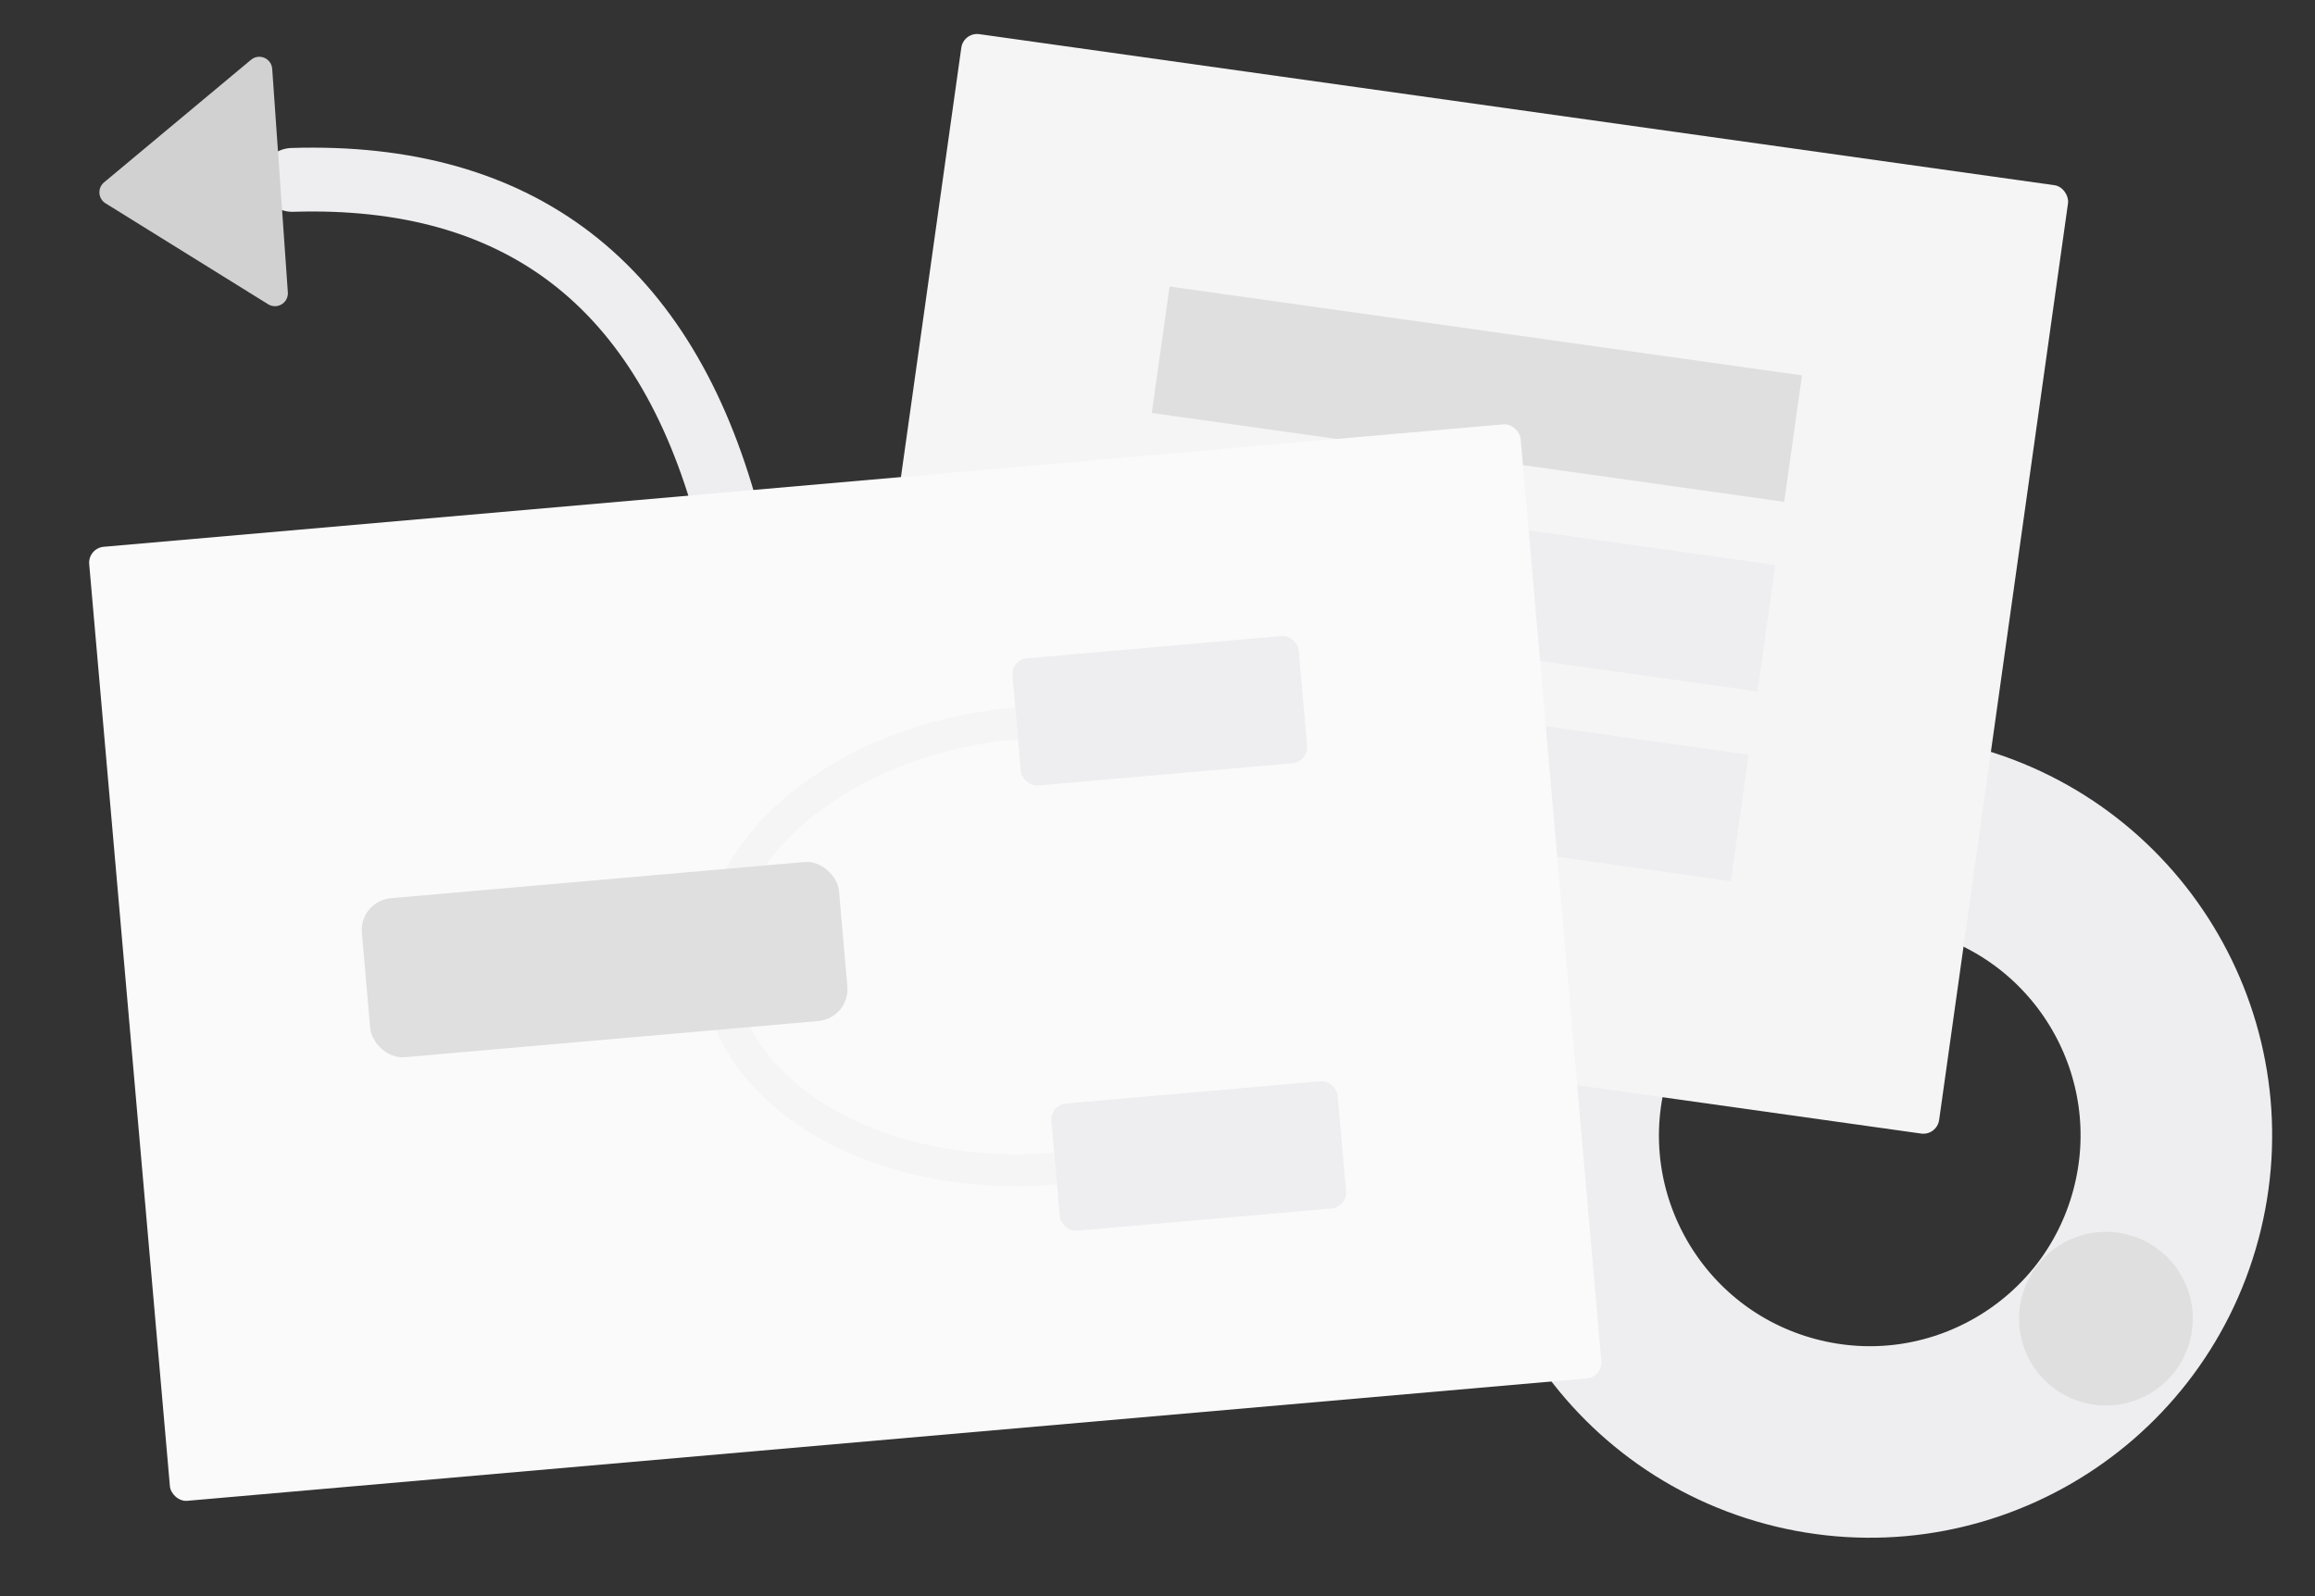 <svg xmlns="http://www.w3.org/2000/svg" width="290" height="200" viewBox="0 0 290 200">
    <rect x="0" y="0" width="290" height="200" fill="#333333" stroke="none"/>
    <g fill="none" fill-rule="evenodd">
        <g transform="rotate(-165 146.65 77.908)">
            <circle cx="45.4" cy="38.4" r="38.4" stroke="#EEEEF0" stroke-width="24"/>
            <circle cx="10.88" cy="23.88" r="10.88" fill="#DFDFDF"/>
        </g>
        <g stroke-linecap="round">
            <path stroke="#EEEEF0" stroke-width="8" d="M164.117 115.892c-40.838-5.275-65.17-22.374-72.993-51.298C83.3 35.67 65.13 21.652 36.617 22.54"/>
            <path fill="#D1D1D1" stroke="#D1D1D1" stroke-linejoin="round" stroke-width="3.24" d="M14.07 24.096L32.483 8.734l1.959 28.012z"/>
        </g>
        <g transform="rotate(8 31.75 865.05)">
            <rect width="140" height="120" fill="#F5F5F6" rx="2"/>
            <path fill="#DFDFDF" d="M30 28h80v16H30z"/>
            <path fill="#EEEEF0" d="M30 52h36v16H30zM74 52h36v16H74zM30 76h36v16H30zM74 76h36v16H74z"/>
        </g>
        <g transform="rotate(-5 792.107 -91.627)">
            <rect width="180" height="120" fill="#FAFAFB" rx="2"/>
            <path stroke="#F5F5F6" stroke-width="4" d="M114 32c-22.091 0-40 12.536-40 28s17.909 28 40 28"/>
            <rect width="60" height="20" x="30" y="47" fill="#DFDFDF" rx="4"/>
            <rect width="36" height="16" x="114" y="24" fill="#EEEEF0" rx="2"/>
            <rect width="36" height="16" x="114" y="80" fill="#EEEEF0" rx="2"/>
        </g>
    </g>
</svg>
